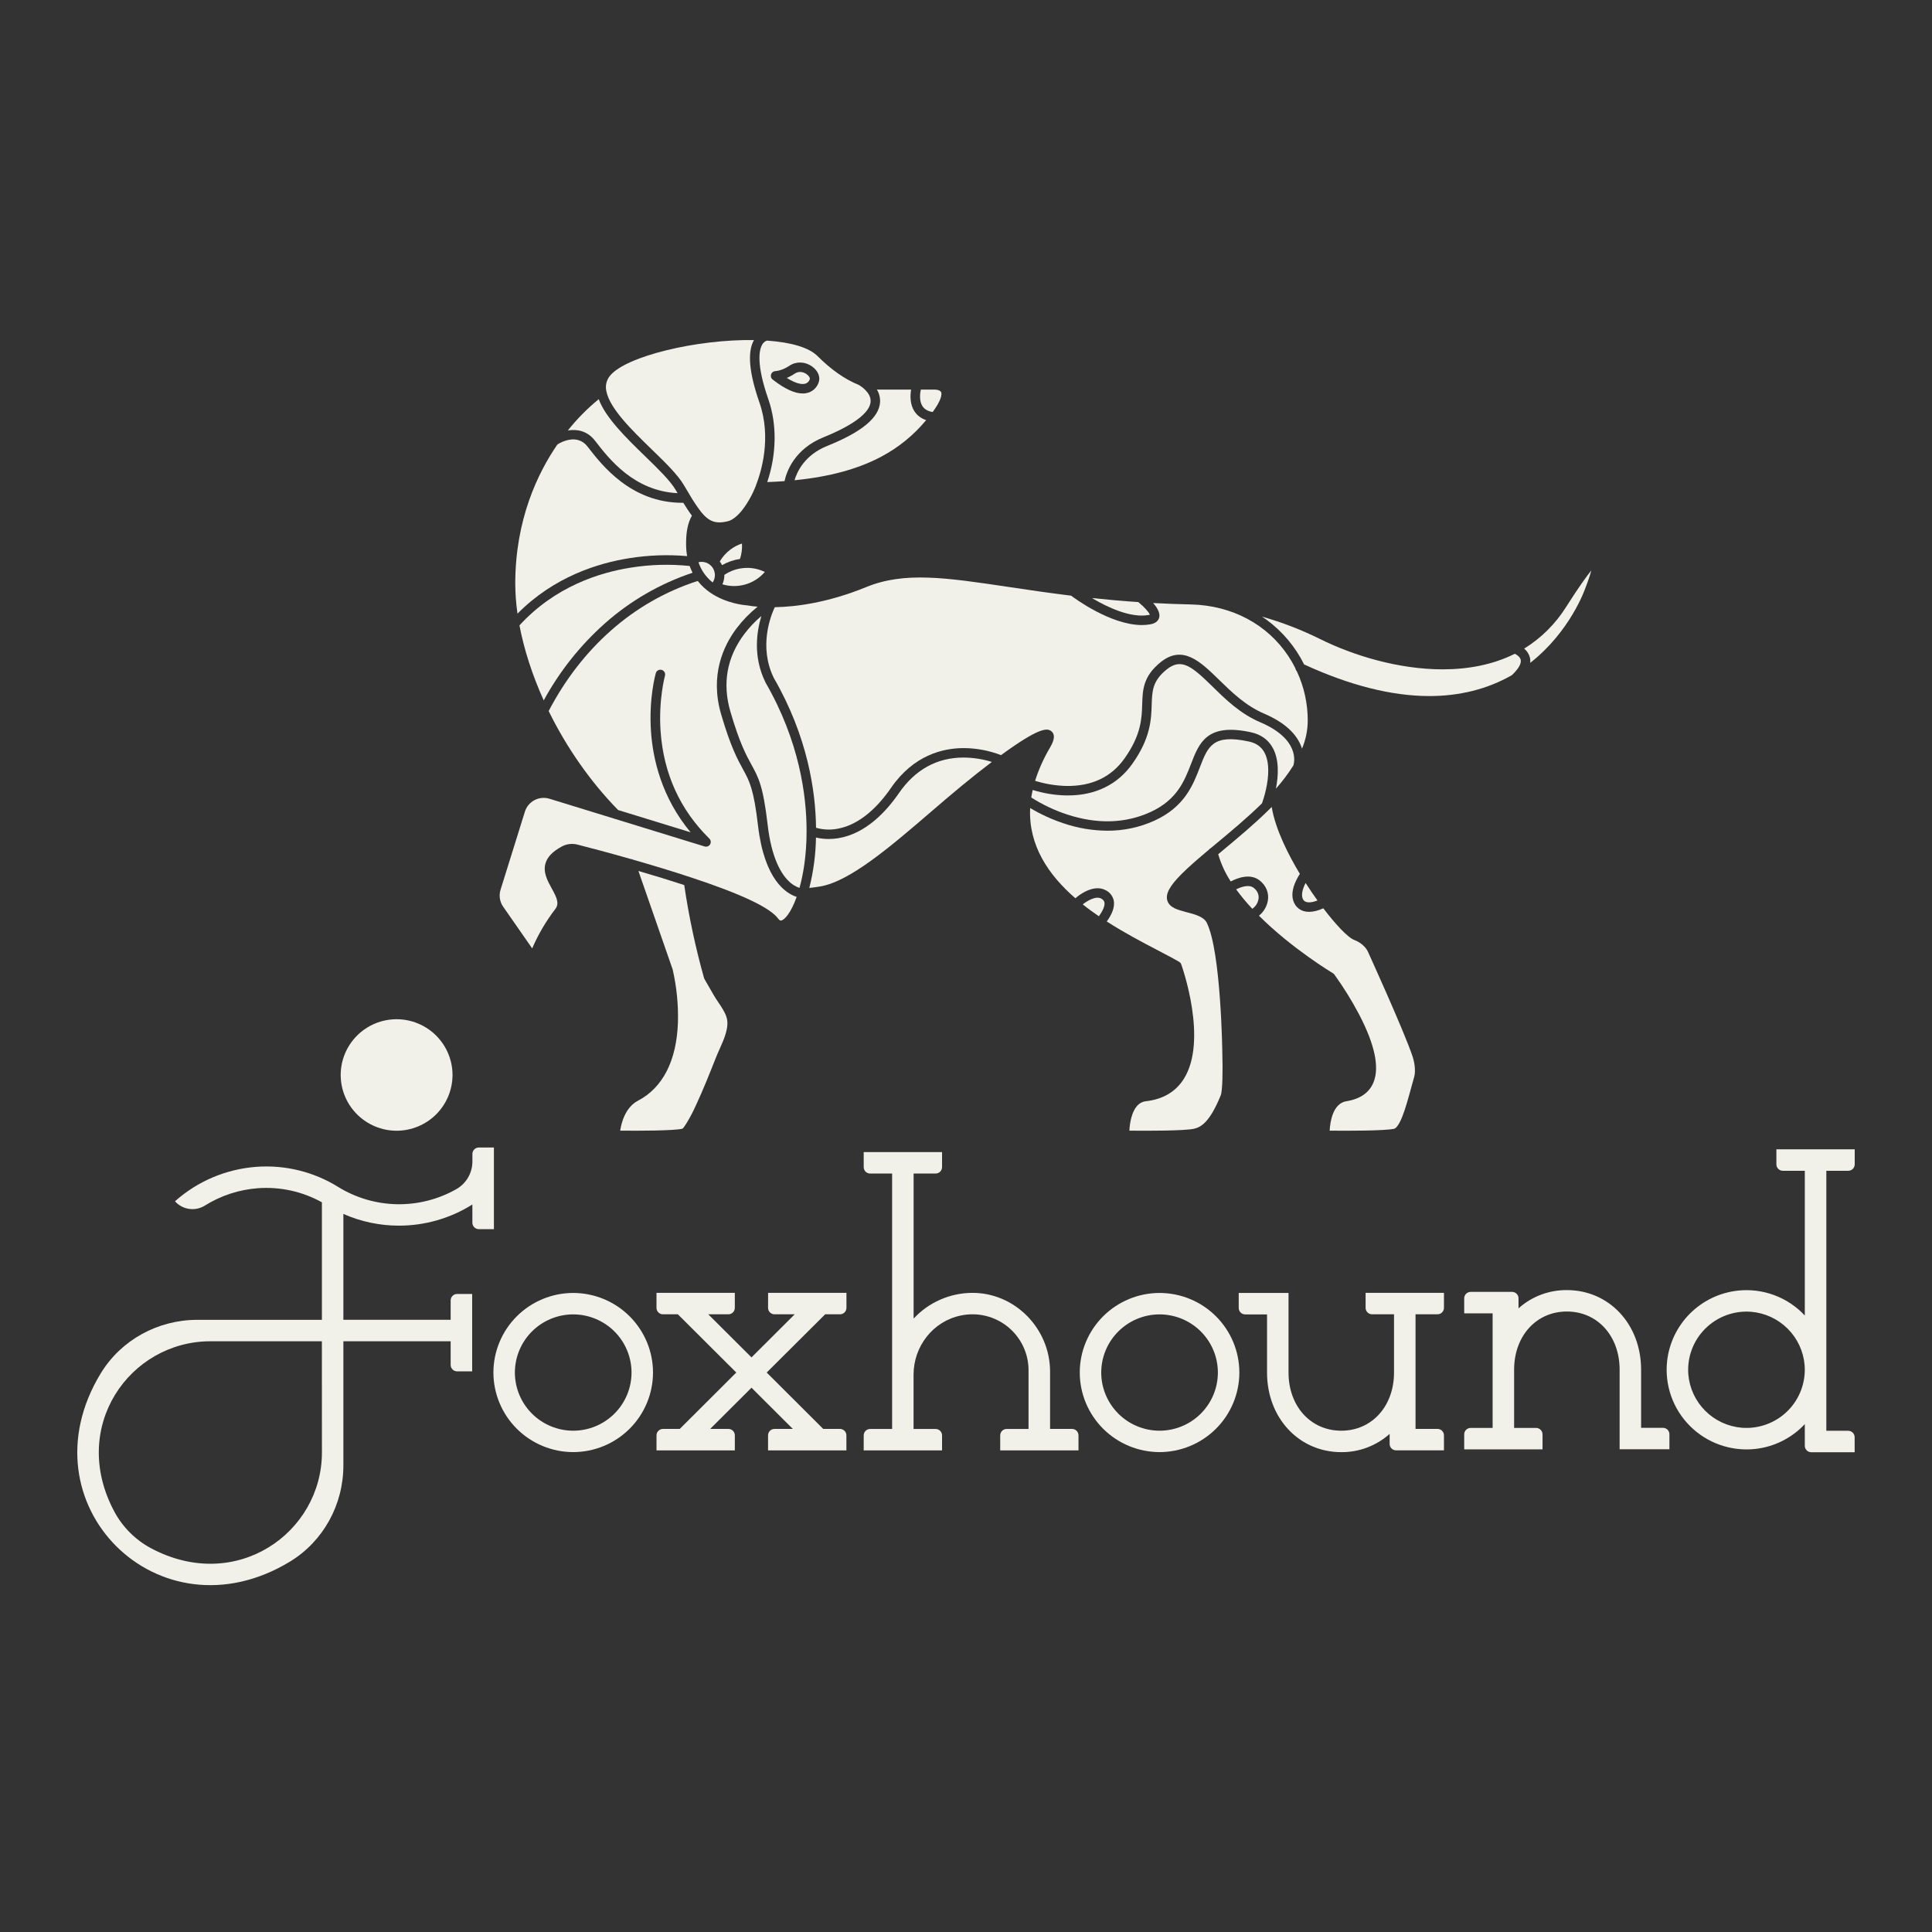 <svg width="250" height="250" viewBox="0 0 250 250" fill="none" xmlns="http://www.w3.org/2000/svg">
<rect x="0" y="0" width="250" height="250" fill="#333333" stroke="none"/>
<path d="M63.912 148.485H61.964C61.742 148.485 61.53 148.573 61.374 148.729C61.217 148.885 61.129 149.097 61.129 149.318V150.278C61.133 151.003 60.944 151.718 60.582 152.348C60.22 152.978 59.698 153.501 59.068 153.865C56.731 155.194 54.078 155.871 51.388 155.826C48.698 155.779 46.071 155.011 43.781 153.603C40.617 151.631 36.907 150.715 33.187 150.986C29.274 151.272 25.566 152.839 22.642 155.446C23.114 155.978 23.761 156.326 24.466 156.429C25.171 156.532 25.89 156.384 26.496 156.01C28.573 154.707 30.938 153.932 33.385 153.754C36.26 153.544 39.134 154.179 41.653 155.576V170.786H25.526C20.447 170.786 15.683 173.375 13.044 177.698C2.737 194.604 20.542 212.36 37.5 202.084C41.84 199.454 44.432 194.702 44.432 189.637V173.557H58.315V176.621C58.315 176.841 58.403 177.053 58.56 177.209C58.716 177.365 58.929 177.453 59.15 177.453H61.098V167.437H59.15C58.929 167.437 58.716 167.525 58.56 167.681C58.403 167.837 58.315 168.049 58.315 168.27V170.778H44.432V157.082C46.695 158.083 49.144 158.6 51.62 158.598C54.984 158.601 58.28 157.651 61.125 155.859V158.219C61.125 158.44 61.213 158.652 61.369 158.808C61.526 158.964 61.738 159.051 61.96 159.051H63.912V148.485ZM41.656 187.954C41.656 198.347 30.552 206.203 19.553 200.347C17.531 199.268 15.875 197.616 14.794 195.6C8.92 184.632 16.799 173.561 27.221 173.561H41.651L41.656 187.954Z" fill="#F1F0E9"/>
<path d="M74.173 167.307C71.435 167.31 68.811 168.396 66.875 170.327C64.939 172.257 63.85 174.874 63.846 177.604C63.85 180.334 64.939 182.95 66.875 184.88C68.811 186.811 71.435 187.897 74.173 187.901C76.91 187.898 79.535 186.811 81.471 184.881C83.407 182.951 84.496 180.334 84.5 177.604C84.496 174.874 83.407 172.257 81.471 170.327C79.535 168.396 76.91 167.31 74.173 167.307ZM74.173 185.133C72.172 185.131 70.253 184.337 68.838 182.926C67.424 181.514 66.628 179.602 66.625 177.606C66.628 175.611 67.424 173.698 68.838 172.287C70.253 170.877 72.172 170.083 74.173 170.081C76.174 170.083 78.092 170.877 79.507 172.287C80.922 173.698 81.718 175.611 81.72 177.606C81.718 179.602 80.922 181.514 79.507 182.926C78.092 184.337 76.174 185.131 74.173 185.133Z" fill="#F1F0E9"/>
<path d="M150.046 167.307C147.308 167.31 144.684 168.396 142.748 170.327C140.813 172.257 139.723 174.874 139.719 177.604C139.723 180.334 140.813 182.95 142.748 184.88C144.684 186.811 147.308 187.897 150.046 187.901C152.783 187.898 155.408 186.811 157.345 184.881C159.28 182.951 160.369 180.334 160.373 177.604C160.369 174.874 159.28 172.257 157.345 170.327C155.408 168.396 152.783 167.31 150.046 167.307ZM150.046 185.133C148.045 185.131 146.126 184.337 144.712 182.926C143.297 181.514 142.501 179.602 142.499 177.606C142.501 175.611 143.297 173.698 144.712 172.287C146.127 170.877 148.045 170.083 150.046 170.081C152.047 170.083 153.966 170.877 155.38 172.287C156.795 173.698 157.592 175.611 157.593 177.606C157.592 179.602 156.795 181.514 155.38 182.926C153.966 184.337 152.047 185.131 150.046 185.133Z" fill="#F1F0E9"/>
<path d="M99.386 169.236C99.386 169.457 99.474 169.669 99.631 169.825C99.787 169.981 99.999 170.07 100.221 170.07H102.835L97.243 175.646L91.649 170.07H94.251C94.472 170.07 94.685 169.981 94.841 169.825C94.998 169.669 95.086 169.457 95.086 169.236V167.295H84.949V169.236C84.949 169.457 85.037 169.669 85.194 169.825C85.35 169.981 85.562 170.07 85.784 170.07H87.715L95.275 177.606L87.961 184.902H85.787C85.566 184.902 85.353 184.99 85.197 185.146C85.04 185.302 84.952 185.514 84.952 185.734V187.677H95.088V185.734C95.088 185.514 95 185.302 94.844 185.146C94.687 184.99 94.475 184.902 94.254 184.902H91.894L97.243 179.569L102.59 184.902H100.221C99.999 184.902 99.787 184.99 99.631 185.146C99.474 185.302 99.386 185.514 99.386 185.734V187.677H109.524V185.734C109.524 185.514 109.436 185.302 109.28 185.146C109.122 184.99 108.91 184.902 108.689 184.902H106.526L99.21 177.606L106.777 170.07H108.696C108.918 170.07 109.13 169.981 109.286 169.825C109.443 169.669 109.531 169.457 109.531 169.236V167.295H99.393L99.386 169.236Z" fill="#F1F0E9"/>
<path d="M138.721 184.902H135.9C135.895 184.902 135.889 184.9 135.885 184.896C135.882 184.892 135.879 184.886 135.879 184.881V177.48C135.879 171.915 131.313 167.232 125.732 167.297C124.327 167.313 122.94 167.614 121.656 168.18C120.37 168.745 119.214 169.564 118.256 170.589C118.253 170.592 118.249 170.595 118.245 170.596C118.24 170.597 118.236 170.597 118.232 170.595C118.229 170.593 118.225 170.591 118.223 170.587C118.22 170.583 118.219 170.579 118.22 170.575V151.877C118.22 151.875 118.22 151.872 118.222 151.87C118.223 151.867 118.224 151.864 118.226 151.863C118.228 151.86 118.23 151.859 118.233 151.858C118.235 151.857 118.239 151.856 118.241 151.856H121.065C121.286 151.856 121.498 151.768 121.656 151.612C121.812 151.456 121.901 151.245 121.901 151.024V149.103C121.901 149.098 121.898 149.092 121.895 149.088C121.891 149.084 121.886 149.081 121.88 149.081H111.784C111.779 149.081 111.773 149.084 111.77 149.088C111.766 149.092 111.763 149.098 111.763 149.103V151.024C111.763 151.245 111.851 151.456 112.008 151.612C112.164 151.768 112.376 151.856 112.598 151.856H115.419C115.425 151.856 115.43 151.859 115.434 151.863C115.438 151.866 115.44 151.872 115.44 151.877V184.885C115.44 184.89 115.438 184.896 115.434 184.9C115.43 184.904 115.425 184.906 115.419 184.906H112.598C112.376 184.906 112.164 184.994 112.008 185.15C111.851 185.306 111.763 185.518 111.763 185.739V187.66C111.763 187.666 111.766 187.671 111.77 187.675C111.773 187.678 111.779 187.681 111.784 187.681H121.88C121.886 187.681 121.891 187.678 121.895 187.675C121.898 187.671 121.901 187.666 121.901 187.66V185.739C121.901 185.518 121.812 185.306 121.656 185.15C121.498 184.994 121.286 184.906 121.065 184.906H118.235C118.23 184.906 118.224 184.904 118.22 184.9C118.217 184.896 118.214 184.89 118.214 184.885V177.88C118.214 174.222 120.73 170.969 124.322 170.229C125.378 170.004 126.472 170.017 127.522 170.267C128.573 170.517 129.555 170.998 130.396 171.675C131.236 172.352 131.914 173.208 132.381 174.179C132.848 175.151 133.091 176.215 133.092 177.292V184.885C133.092 184.89 133.091 184.896 133.086 184.9C133.082 184.904 133.077 184.906 133.071 184.906H130.26C130.039 184.906 129.827 184.994 129.67 185.15C129.514 185.306 129.426 185.518 129.426 185.739V187.66C129.426 187.666 129.427 187.671 129.432 187.675C129.436 187.678 129.441 187.681 129.447 187.681H139.537C139.542 187.681 139.547 187.678 139.55 187.674C139.554 187.67 139.556 187.665 139.556 187.66V185.739C139.557 185.629 139.536 185.52 139.493 185.419C139.452 185.317 139.391 185.225 139.313 185.147C139.235 185.07 139.143 185.007 139.042 184.965C138.94 184.924 138.831 184.902 138.721 184.902Z" fill="#F1F0E9"/>
<path d="M176.709 169.236C176.709 169.456 176.797 169.668 176.953 169.825C177.109 169.981 177.322 170.069 177.543 170.069H180.385V177.606C180.385 181.968 177.514 185.133 173.56 185.133C169.604 185.133 166.735 181.968 166.735 177.606V167.309H160.29V169.252C160.29 169.473 160.378 169.684 160.534 169.84C160.691 169.996 160.903 170.084 161.124 170.084H163.954V177.609C163.954 183.482 168.084 187.907 173.562 187.907C175.87 187.925 178.101 187.082 179.818 185.546V186.843C179.818 187.064 179.906 187.275 180.062 187.431C180.219 187.587 180.431 187.675 180.652 187.675H186.847V185.733C186.847 185.512 186.759 185.3 186.603 185.144C186.446 184.988 186.234 184.9 186.013 184.9H183.17V170.069H186.013C186.234 170.069 186.446 169.981 186.603 169.825C186.759 169.668 186.847 169.456 186.847 169.236V167.293H176.709V169.236Z" fill="#F1F0E9"/>
<path d="M215.187 184.76H212.358V177.234C212.358 171.362 208.227 166.937 202.749 166.937C200.443 166.919 198.212 167.761 196.495 169.298V168.002C196.495 167.781 196.407 167.569 196.251 167.413C196.095 167.257 195.881 167.169 195.661 167.169H190.301C190.081 167.169 189.868 167.257 189.711 167.413C189.555 167.569 189.467 167.781 189.467 168.002V169.944H193.145V184.772H190.301C190.08 184.772 189.868 184.861 189.711 185.017C189.555 185.174 189.467 185.385 189.467 185.606V187.547H199.603V185.606C199.603 185.385 199.515 185.174 199.359 185.017C199.202 184.861 198.99 184.772 198.768 184.772H195.926V177.234C195.926 172.874 198.797 169.709 202.753 169.709C206.708 169.709 209.578 172.874 209.578 177.234V187.532H216.022V185.589C216.021 185.368 215.933 185.158 215.776 185.002C215.62 184.847 215.409 184.76 215.187 184.76Z" fill="#F1F0E9"/>
<path d="M239.165 151.497C239.387 151.497 239.599 151.409 239.756 151.253C239.912 151.097 240 150.885 240 150.664V148.722H229.864V150.664C229.864 150.885 229.952 151.097 230.108 151.253C230.265 151.409 230.477 151.497 230.699 151.497H233.541V170.226C232.447 169.053 231.093 168.151 229.588 167.592C228.083 167.033 226.467 166.832 224.87 167.006C222.533 167.264 220.353 168.308 218.69 169.967C217.028 171.625 215.981 173.799 215.723 176.13C215.556 177.662 215.736 179.212 216.249 180.667C216.762 182.121 217.596 183.441 218.689 184.532C219.782 185.622 221.106 186.455 222.564 186.967C224.022 187.48 225.577 187.66 227.114 187.495C229.575 187.228 231.856 186.086 233.541 184.279V187.1C233.545 187.319 233.635 187.528 233.793 187.681C233.95 187.834 234.161 187.92 234.381 187.918H239.991V185.976C239.991 185.755 239.903 185.543 239.745 185.387C239.589 185.231 239.377 185.143 239.156 185.143H236.326V151.497H239.165ZM225.378 184.749C223.597 184.597 221.926 183.823 220.662 182.563C219.398 181.302 218.622 179.636 218.47 177.86C218.383 176.772 218.532 175.679 218.91 174.655C219.288 173.63 219.884 172.7 220.658 171.928C221.433 171.157 222.365 170.561 223.393 170.184C224.419 169.807 225.517 169.658 226.608 169.745C228.389 169.897 230.059 170.671 231.323 171.931C232.588 173.192 233.364 174.857 233.515 176.633C233.604 177.721 233.453 178.815 233.075 179.84C232.698 180.864 232.101 181.794 231.328 182.566C230.554 183.338 229.621 183.933 228.594 184.309C227.566 184.686 226.469 184.836 225.378 184.749Z" fill="#F1F0E9"/>
<path d="M205.921 73.81C205.732 74.493 205.429 75.382 205.124 76.152C205.124 76.162 205.115 76.171 205.113 76.181C205.092 76.243 203.186 81.733 198.009 85.773C198.035 85.554 198.024 85.332 197.977 85.116C197.863 84.649 197.598 84.233 197.223 83.932C199.424 82.575 201.281 80.73 202.652 78.541C204.337 75.896 205.336 74.522 205.921 73.81Z" fill="#F1F0E9"/>
<path d="M196.779 85.382C196.888 85.872 196.478 86.577 195.629 87.37C192.475 89.173 188.862 90.08 184.878 90.069C180.041 90.054 174.613 88.676 168.751 85.978C167.616 83.691 165.948 81.708 163.889 80.194C163.7 80.053 163.506 79.924 163.313 79.794C165.888 80.526 168.392 81.492 170.792 82.678C175.093 84.823 180.958 86.613 186.682 86.613C189.945 86.613 193.163 86.027 196.018 84.598C196.272 84.725 196.689 84.985 196.779 85.382Z" fill="#F1F0E9"/>
<path d="M182.766 136.643C183.016 137.381 183.225 138.531 182.995 139.35C182.87 139.795 182.749 140.236 182.629 140.672C182.228 142.134 181.85 143.517 181.435 144.539C180.915 145.827 180.531 146.036 180.391 146.066C179.157 146.33 174.421 146.332 172.058 146.305C172.119 145.177 172.46 142.779 174.229 142.497C175.997 142.215 177.18 141.397 177.729 140.062C178.526 138.116 177.898 135.155 175.866 131.262C174.92 129.469 173.85 127.744 172.663 126.099C172.614 126.034 172.553 125.98 172.483 125.938C172.428 125.904 167.195 122.773 162.908 118.492C163.517 118.004 163.927 117.311 164.06 116.542C164.223 115.555 163.855 114.627 163.026 113.951C161.805 112.964 160.14 113.596 159.259 114.061C158.543 112.974 157.996 111.785 157.635 110.535L158.222 110.045C160.149 108.446 162.324 106.63 164.264 104.715L164.558 104.421C165.039 107.354 166.765 110.695 168.203 113.081C167.693 113.862 166.692 115.696 167.608 117.094C167.85 117.462 168.375 117.992 169.388 117.992C169.683 117.99 169.977 117.951 170.263 117.878C170.597 117.793 170.922 117.678 171.236 117.535C172.792 119.572 174.373 121.3 175.264 121.643C176.571 122.144 176.988 123.1 177.003 123.135C177.006 123.145 177.01 123.153 177.015 123.162C177.059 123.262 181.605 133.229 182.766 136.643Z" fill="#F1F0E9"/>
<path d="M170.48 116.518C169.875 116.755 168.994 116.97 168.641 116.422C168.287 115.875 168.584 114.946 168.944 114.259C168.99 114.332 169.037 114.4 169.086 114.47C169.512 115.142 169.989 115.837 170.48 116.518Z" fill="#F1F0E9"/>
<path d="M169.221 93.275C169.211 94.513 168.959 95.738 168.478 96.88L168.462 96.822C167.86 94.973 166.198 93.46 163.534 92.323C161.182 91.32 159.356 89.538 157.746 87.967C155.325 85.603 153.036 83.368 150.155 85.71C147.913 87.535 147.858 89.281 147.8 91.129C147.742 92.977 147.673 95.091 145.518 98.134C143.803 100.556 141.274 101.755 137.982 101.702C136.61 101.669 135.249 101.445 133.939 101.037C134.415 99.546 135.057 98.114 135.853 96.766C136.119 96.309 136.74 95.24 136.078 94.65C135.565 94.192 134.587 94.022 129.531 97.714C128.001 97.124 126.376 96.816 124.735 96.804H124.698C122.018 96.804 118.223 97.703 115.294 101.955C113.204 104.99 110.802 106.818 108.344 107.246C107.43 107.414 106.488 107.368 105.595 107.112C105.541 102.393 104.519 95.33 100.131 87.727C98.151 83.683 99.722 79.705 100.254 78.572C102.956 78.523 107.101 78.008 112.099 75.963C117.034 73.94 122.401 74.741 130.527 75.953C132.932 76.312 135.648 76.717 138.607 77.081C138.916 77.317 143.677 80.881 147.759 80.881C148.144 80.882 148.527 80.848 148.905 80.778C149.71 80.623 149.939 80.158 150.004 79.892C150.145 79.292 149.721 78.605 149.215 78.031C150.84 78.118 152.477 78.181 154.099 78.215C154.762 78.229 155.423 78.281 156.08 78.371C161.206 79.076 165.4 82.024 167.631 86.491C167.647 86.628 167.708 86.755 167.805 86.852C168.745 88.863 169.229 91.056 169.221 93.275Z" fill="#F1F0E9"/>
<path d="M163.051 93.448C168.213 95.647 167.493 98.636 167.365 99.047C166.695 100.11 165.938 101.116 165.101 102.054C165.419 100.443 165.557 98.363 164.705 96.794C164.12 95.718 163.16 95.029 161.849 94.749C156.168 93.526 155.173 96.111 154.119 98.849C153.27 101.034 152.323 103.504 148.853 105.086C145.599 106.564 141.977 106.668 138.089 105.396C136.454 104.859 134.894 104.119 133.445 103.194C133.494 102.874 133.556 102.549 133.63 102.223C135.023 102.655 136.469 102.892 137.926 102.929C138.015 102.929 138.105 102.929 138.195 102.929C141.752 102.929 144.628 101.518 146.524 98.838C148.893 95.496 148.969 93.094 149.03 91.166C149.087 89.403 149.128 88.129 150.936 86.652C152.88 85.069 154.239 86.244 156.891 88.831C158.574 90.49 160.486 92.356 163.051 93.448Z" fill="#F1F0E9"/>
<path d="M163.621 97.378C164.138 98.329 164.249 99.76 163.943 101.517C163.796 102.342 163.583 103.155 163.303 103.946C161.432 105.791 159.311 107.554 157.435 109.114L156.674 109.746C156.58 109.791 156.499 109.859 156.438 109.944C155.023 111.133 153.873 112.121 152.944 113.047C151.378 114.608 150.809 115.641 151.042 116.497C151.303 117.452 152.39 117.736 153.542 118.036C154.58 118.306 155.757 118.612 156.146 119.386C158.017 123.12 158.171 136.322 158.172 136.454V136.469C158.231 138.302 158.206 141.14 157.963 141.733C156.556 145.197 155.417 145.867 154.479 146.066C153.243 146.33 148.506 146.334 146.142 146.305C146.167 145.755 146.246 145.209 146.38 144.675C146.727 143.335 147.37 142.603 148.289 142.497C150.495 142.247 152.146 141.267 153.199 139.586C156.31 134.609 152.995 125.183 152.852 124.784C152.803 124.649 152.708 124.535 152.585 124.461C151.832 124.021 150.887 123.532 149.81 122.965C147.855 121.943 145.512 120.719 143.214 119.239C143.78 118.468 144.3 117.461 144.119 116.538C144.06 116.254 143.938 115.987 143.762 115.757C143.585 115.527 143.359 115.339 143.101 115.208C142.357 114.795 141.421 114.857 140.39 115.39C139.946 115.623 139.531 115.907 139.152 116.236C135.679 113.22 133.069 109.408 133.301 104.558C134.678 105.38 136.141 106.048 137.664 106.551C139.475 107.162 141.372 107.48 143.284 107.493C145.379 107.504 147.45 107.064 149.359 106.204C153.286 104.421 154.381 101.577 155.261 99.292C156.304 96.582 156.934 94.948 161.586 95.949C162.544 96.151 163.21 96.619 163.621 97.378Z" fill="#F1F0E9"/>
<path d="M162.248 114.903C162.858 115.4 162.911 115.963 162.849 116.348C162.805 116.599 162.712 116.838 162.574 117.053C162.436 117.267 162.257 117.452 162.047 117.597C161.299 116.803 160.602 115.964 159.956 115.085C160.592 114.769 161.624 114.395 162.248 114.903Z" fill="#F1F0E9"/>
<path d="M148.792 79.544C148.764 79.553 148.726 79.562 148.678 79.572C146.304 80.024 143.251 78.552 141.296 77.387C143.332 77.603 145.315 77.777 147.3 77.909C147.318 77.933 147.34 77.954 147.364 77.973C148.031 78.503 148.676 79.218 148.792 79.544Z" fill="#F1F0E9"/>
<path d="M142.913 116.772C142.995 117.187 142.732 117.83 142.19 118.561C141.482 118.076 140.775 117.565 140.107 117.028C140.622 116.614 141.784 115.878 142.499 116.277C142.818 116.455 142.888 116.644 142.913 116.772Z" fill="#F1F0E9"/>
<path d="M124.701 98.028C125.937 98.036 127.165 98.226 128.345 98.593C127.101 99.535 125.77 100.589 124.373 101.74C123.082 102.802 121.737 103.959 120.435 105.077C115.286 109.502 109.967 114.078 106.119 114.71C105.655 114.786 105.188 114.851 104.724 114.899C105.262 112.765 105.551 110.576 105.587 108.376C106.126 108.503 106.679 108.567 107.232 108.565C107.645 108.565 108.058 108.531 108.466 108.465C112.034 107.886 114.701 104.981 116.309 102.647C118.418 99.584 121.236 98.028 124.688 98.026L124.701 98.028Z" fill="#F1F0E9"/>
<path d="M121.772 50.726C121.941 51.052 121.731 51.897 120.687 53.316C120.066 53.21 119.633 52.965 119.37 52.565C118.935 51.904 119.039 50.956 119.151 50.416H120.99C121.098 50.414 121.622 50.452 121.772 50.726Z" fill="#F1F0E9"/>
<path d="M118.333 53.233C118.692 53.771 119.226 54.17 119.845 54.361C118.243 56.301 116.272 57.907 114.045 59.087C111.028 60.693 107.345 61.695 102.811 62.145C103.142 61.016 104.139 58.871 107.038 57.704C111.532 55.897 113.771 54.037 113.88 52.019C113.907 51.451 113.764 50.888 113.468 50.401C113.637 50.417 113.808 50.421 113.977 50.411H117.896C117.773 51.172 117.733 52.319 118.333 53.233Z" fill="#F1F0E9"/>
<path d="M111.132 49.812C111.322 49.922 112.725 50.773 112.656 51.96C112.546 53.893 108.804 55.68 106.581 56.574C102.791 58.098 101.772 61.058 101.518 62.259C100.796 62.312 100.048 62.353 99.281 62.379C100.498 58.769 100.553 54.918 99.43 51.684C97.828 47.092 98.236 45.281 98.619 44.61C98.748 44.357 98.969 44.165 99.238 44.074C102.43 44.294 104.693 44.985 105.785 46.074C107.559 47.847 109.358 49.101 111.132 49.812ZM105.973 49.353C106.154 48.699 105.809 47.943 105.093 47.429C104.187 46.778 103.033 46.734 102.161 47.322C101.164 47.992 100.359 48.018 100.355 48.018C100.228 48.018 100.103 48.059 100 48.133C99.896 48.207 99.818 48.312 99.777 48.432C99.736 48.554 99.734 48.685 99.771 48.808C99.808 48.931 99.883 49.039 99.987 49.116C101.518 50.314 102.823 50.916 103.876 50.916C104.128 50.918 104.38 50.88 104.622 50.803C104.949 50.691 105.245 50.5 105.48 50.247C105.716 49.994 105.885 49.687 105.973 49.353Z" fill="#F1F0E9"/>
<path d="M99.056 88.315C103.454 95.925 104.374 102.97 104.372 107.54C104.372 110.832 103.901 113.292 103.454 114.896C102.912 114.711 102.421 114.399 102.025 113.986C101.072 113.044 99.832 111.024 99.336 106.746C98.75 101.702 98.153 100.614 97.247 98.969C96.564 97.724 95.712 96.175 94.518 92.098C93.448 88.441 94.052 85.058 96.313 82.045C96.96 81.188 97.701 80.405 98.522 79.711C97.908 81.728 97.423 84.982 99.041 88.278C99.041 88.287 99.05 88.293 99.052 88.301L99.056 88.315Z" fill="#F1F0E9"/>
<path d="M103.087 116.057C102.338 118.173 101.496 119.047 101.082 119.117C101.031 119.125 100.898 119.148 100.695 118.873C99.642 117.437 95.925 115.682 89.337 113.512C87.13 112.783 84.64 112.021 81.936 111.247C81.849 111.198 81.752 111.17 81.652 111.165C78.609 110.299 76.007 109.613 74.712 109.288C74.038 109.117 73.325 109.203 72.712 109.53C71.529 110.162 70.834 110.876 70.59 111.711C70.245 112.875 70.851 113.979 71.389 114.955C72.043 116.143 72.415 116.908 71.844 117.644C70.645 119.208 69.644 120.913 68.864 122.722L65.116 117.335C64.893 117.019 64.746 116.655 64.686 116.273C64.626 115.891 64.656 115.501 64.771 115.132L67.922 105.028C68.122 104.386 68.569 103.851 69.165 103.537C69.761 103.224 70.457 103.159 71.1 103.356L79.454 105.925L79.484 105.936L91.177 109.532C91.309 109.572 91.45 109.567 91.578 109.518C91.706 109.469 91.814 109.378 91.885 109.261C91.955 109.143 91.983 109.006 91.966 108.87C91.949 108.734 91.886 108.608 91.789 108.512C87.987 104.771 85.865 100.098 85.479 94.623C85.196 90.533 86.038 87.496 86.045 87.442C86.067 87.364 86.074 87.283 86.064 87.203C86.055 87.123 86.03 87.046 85.991 86.975C85.951 86.905 85.898 86.843 85.835 86.793C85.771 86.743 85.698 86.706 85.621 86.684C85.543 86.662 85.462 86.655 85.381 86.665C85.301 86.674 85.223 86.699 85.152 86.738C85.082 86.778 85.02 86.83 84.97 86.894C84.92 86.957 84.883 87.03 84.861 87.108C84.824 87.239 83.944 90.352 84.239 94.667C84.482 98.207 85.598 103.173 89.362 107.701L79.985 104.818C76.434 101.195 73.336 96.777 70.996 92.007C73.118 87.954 75.818 84.459 79.031 81.615C82.292 78.71 86.126 76.515 90.286 75.173C90.751 75.763 91.304 76.278 91.926 76.7C93.965 78.091 96.283 78.306 96.663 78.331C97.117 78.414 97.575 78.472 98.034 78.504C97.021 79.32 96.111 80.255 95.324 81.289C93.592 83.588 91.838 87.39 93.318 92.442C94.55 96.646 95.44 98.261 96.148 99.557C96.982 101.077 97.534 102.08 98.094 106.892C98.925 113.851 101.698 115.613 103.087 116.057Z" fill="#F1F0E9"/>
<path d="M98.271 52.087C99.867 56.657 98.492 61.089 97.827 62.783V62.792V62.805C97.396 63.932 96.808 64.993 96.081 65.957C95.441 66.771 94.773 67.31 94.171 67.454C92.663 67.817 91.775 67.516 90.776 66.311L90.763 66.296C90.228 65.606 89.739 64.88 89.302 64.124C89.08 63.76 88.848 63.37 88.602 62.954L88.46 62.717C87.672 61.396 86.055 59.819 84.33 58.15C81.792 55.684 78.916 52.891 78.466 50.634C78.381 50.281 78.38 49.913 78.465 49.56C78.549 49.207 78.715 48.879 78.95 48.602C81.031 46.085 90.188 43.887 97.565 44.005C96.686 45.517 96.927 48.236 98.271 52.087Z" fill="#F1F0E9"/>
<path d="M96.685 73.483C97.476 73.483 98.257 73.664 98.968 74.01C98.307 74.779 97.437 75.34 96.462 75.624C95.487 75.909 94.451 75.904 93.479 75.611C93.647 75.235 93.733 74.828 93.732 74.417V74.391C94.495 73.871 95.383 73.563 96.306 73.5C96.423 73.489 96.548 73.483 96.685 73.483Z" fill="#F1F0E9"/>
<path d="M96.01 70.333C96.055 71.009 95.968 71.687 95.752 72.329C94.935 72.446 94.149 72.718 93.435 73.13C93.352 72.962 93.254 72.802 93.141 72.652C93.487 72.061 93.947 71.543 94.493 71.129C94.95 70.78 95.463 70.511 96.01 70.333Z" fill="#F1F0E9"/>
<path d="M94.023 131.66C94.391 132.901 93.702 134.443 93.092 135.804C92.921 136.188 92.758 136.55 92.62 136.904C91.86 138.824 91.001 140.995 90.038 143.056C89.691 143.833 89.295 144.587 88.853 145.313L88.769 145.445C88.674 145.6 88.418 146.009 88.284 146.063C87.063 146.323 82.561 146.331 80.25 146.304C80.407 145.283 80.918 143.284 82.557 142.428C85.761 140.754 87.548 137.261 87.724 132.328C87.791 130.016 87.562 127.705 87.042 125.45C87.038 125.432 87.033 125.415 87.026 125.398L82.611 112.703C84.746 113.323 86.733 113.934 88.54 114.527C89.138 118.587 89.993 122.605 91.102 126.558C91.115 126.604 91.134 126.648 91.158 126.689L91.533 127.339C91.79 127.782 92.045 128.226 92.299 128.672C92.497 129.018 92.723 129.364 92.954 129.702C93.385 130.341 93.829 131.006 94.023 131.66Z" fill="#F1F0E9"/>
<path d="M92.489 74.164C92.502 74.248 92.509 74.332 92.508 74.417C92.508 74.757 92.406 75.088 92.216 75.37C91.743 74.992 91.333 74.543 91 74.039C90.742 73.637 90.534 73.205 90.382 72.752C90.515 72.719 90.652 72.702 90.79 72.701C91.189 72.702 91.575 72.841 91.883 73.094C92.211 73.363 92.427 73.745 92.489 74.164Z" fill="#F1F0E9"/>
<path d="M89.241 73.237C89.347 73.537 89.473 73.829 89.618 74.112C85.412 75.516 81.537 77.758 78.228 80.704C75.054 83.539 72.392 86.897 70.358 90.631C68.885 87.377 67.812 84.052 67.218 80.925C71.812 75.902 77.582 74.082 81.639 73.449C84.153 73.046 86.709 72.975 89.241 73.237Z" fill="#F1F0E9"/>
<path d="M89.532 66.723C88.995 67.711 88.78 68.773 88.78 70.375C88.779 70.907 88.823 71.437 88.912 71.961C86.437 71.745 83.945 71.833 81.492 72.22C77.415 72.855 71.694 74.618 66.965 79.404C66.776 78.118 66.68 76.819 66.675 75.518C66.675 67.196 69.624 61.146 72.131 57.508C72.595 57.217 74.692 56.059 76.03 57.79L76.072 57.846C77.9 60.206 81.655 65.062 88.305 65.062H88.421C88.778 65.639 89.151 66.22 89.532 66.723Z" fill="#F1F0E9"/>
<path d="M87.537 63.578L87.678 63.816C82.03 63.534 78.818 59.386 77.049 57.096L77.005 57.04C75.995 55.733 74.656 55.505 73.479 55.701C74.663 54.213 76.003 52.856 77.476 51.653C78.366 54.073 81.061 56.69 83.464 59.026C85.124 60.637 86.692 62.159 87.396 63.342L87.537 63.578Z" fill="#F1F0E9"/>
<path d="M51.321 131.887C53.239 131.889 55.078 132.65 56.435 134.003C57.791 135.355 58.554 137.189 58.556 139.101C58.554 141.014 57.791 142.848 56.435 144.201C55.078 145.554 53.239 146.315 51.321 146.317C49.403 146.315 47.563 145.554 46.207 144.201C44.85 142.848 44.087 141.015 44.085 139.101C44.087 137.189 44.85 135.355 46.206 134.002C47.563 132.649 49.402 131.888 51.321 131.887Z" fill="#F1F0E9"/>
<path d="M104.796 49.026C104.826 48.919 104.699 48.65 104.384 48.422C103.997 48.14 103.393 47.977 102.854 48.338C102.525 48.561 102.173 48.75 101.805 48.902C103.171 49.761 103.898 49.748 104.237 49.636C104.402 49.581 104.546 49.477 104.648 49.337C104.715 49.242 104.765 49.138 104.796 49.026Z" fill="#F1F0E9"/>
</svg>
